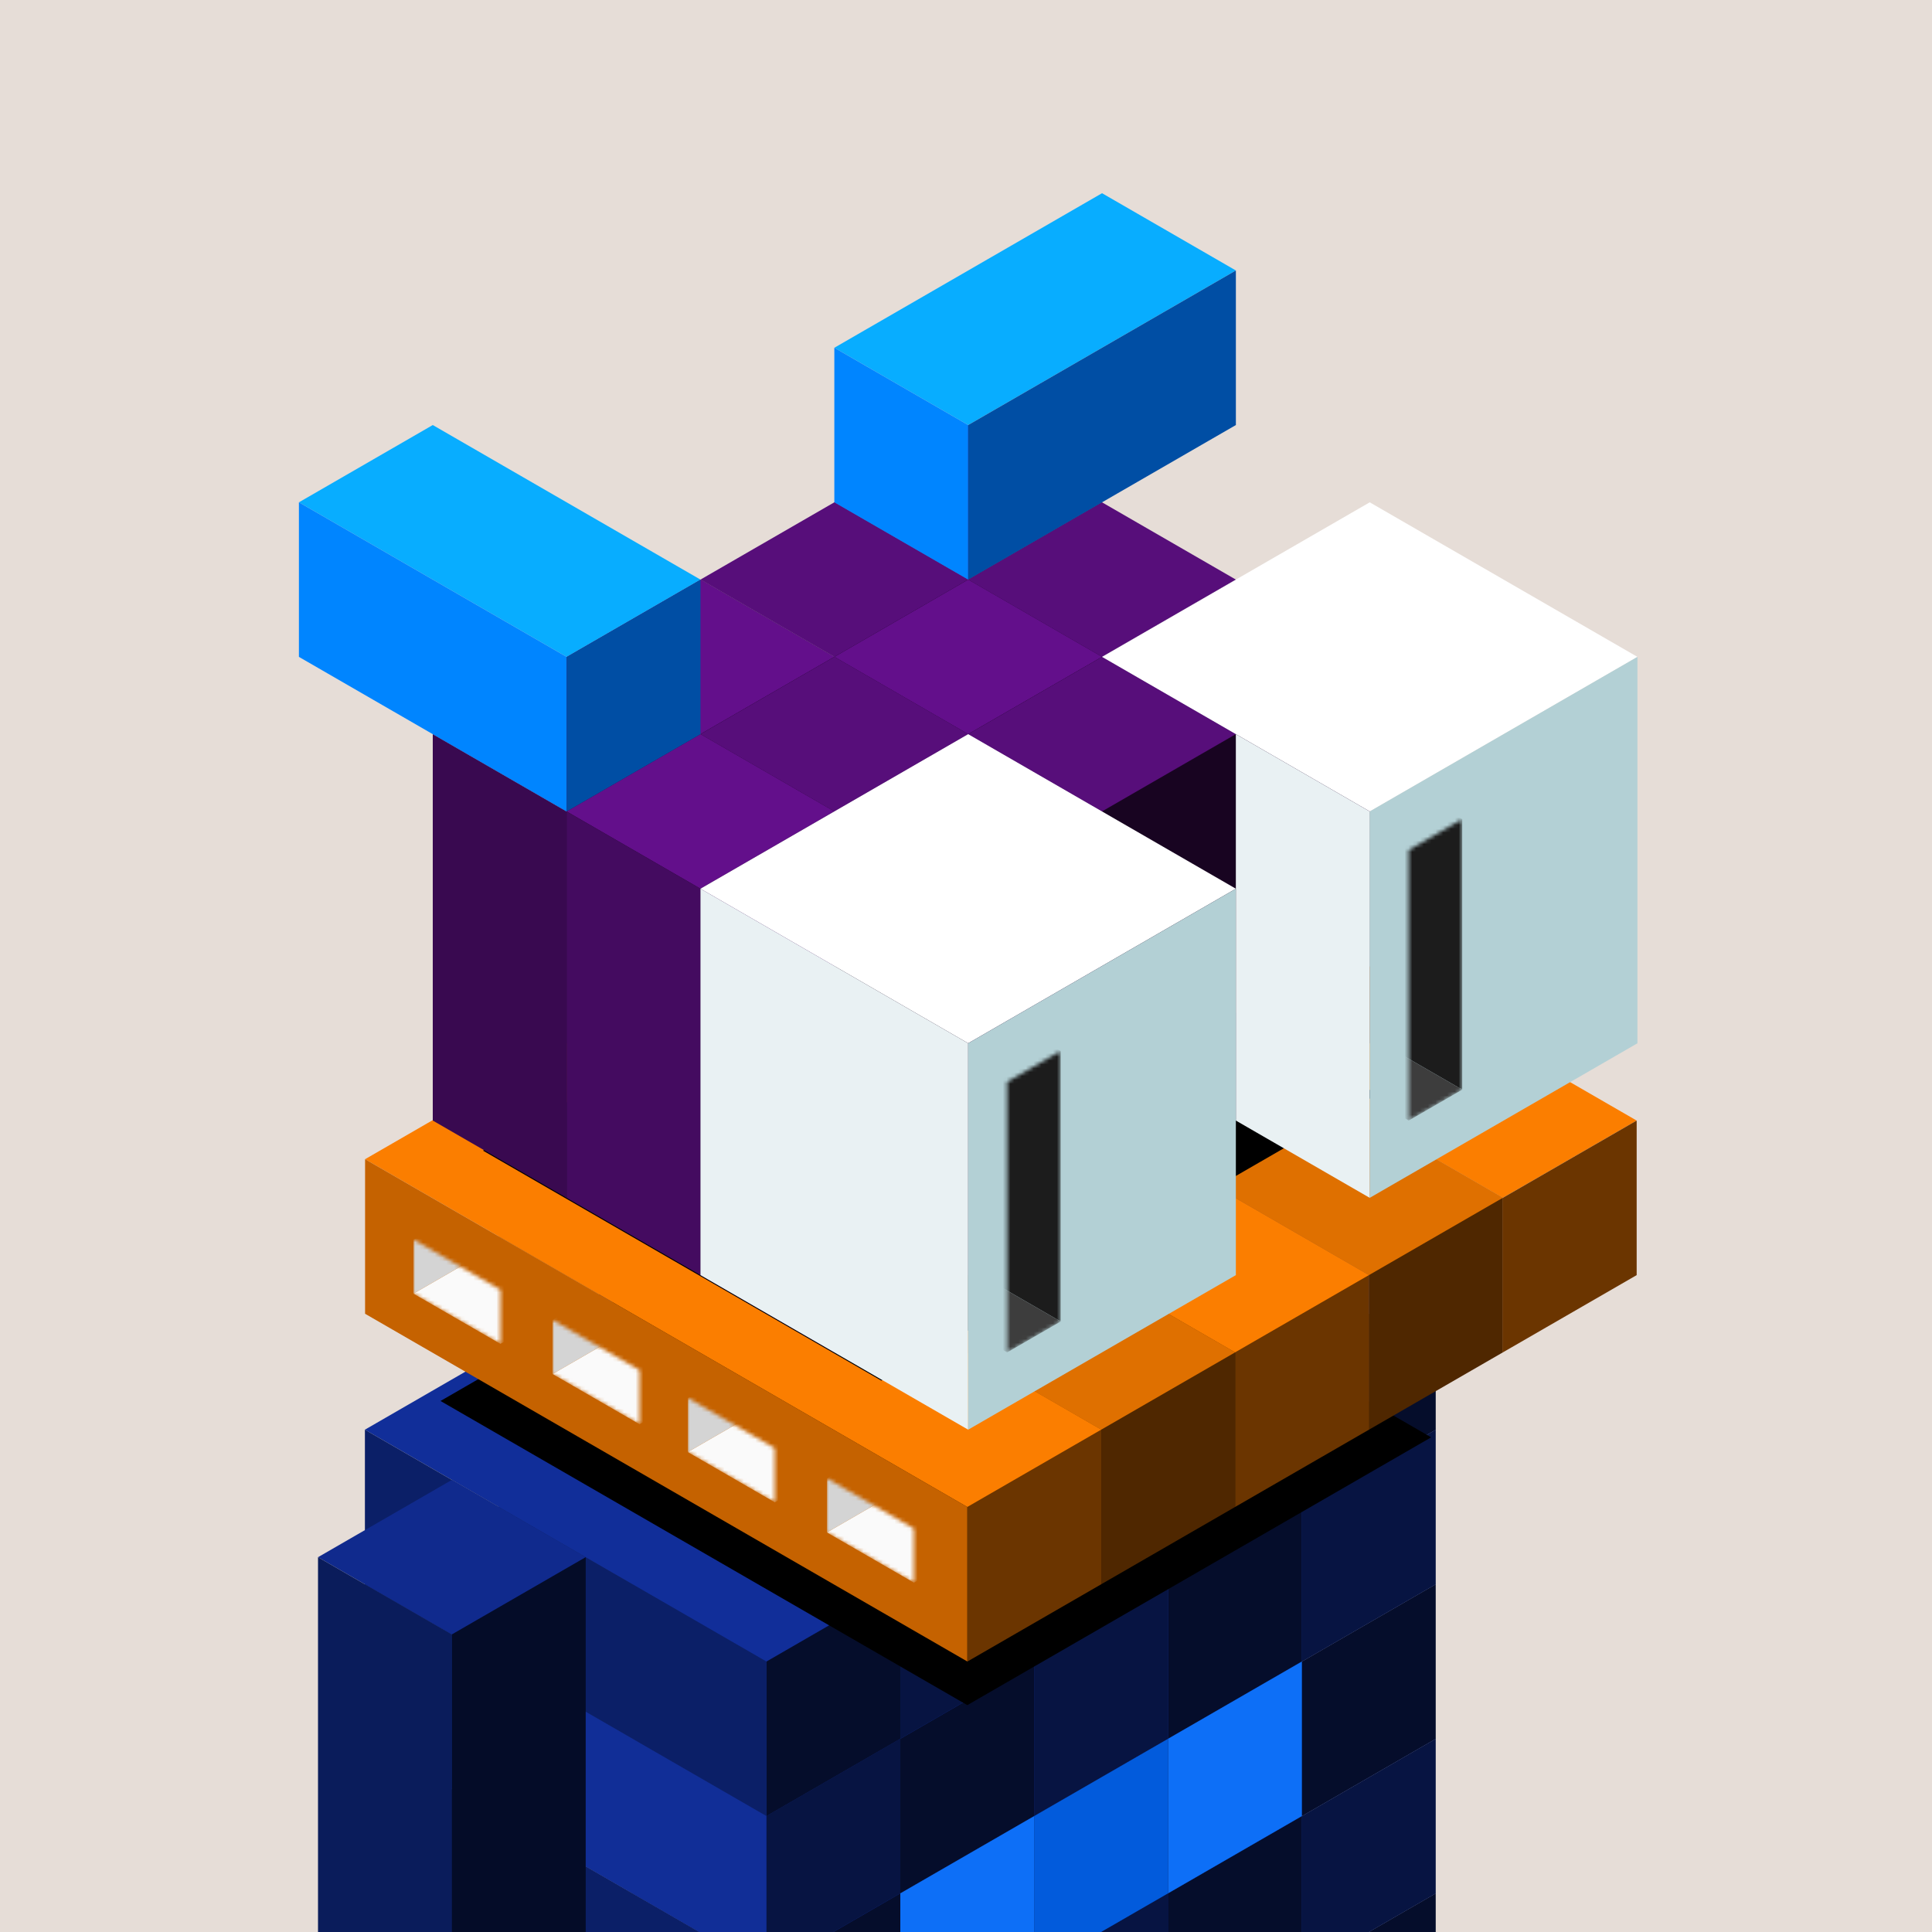 <svg width="500" height="500" viewBox="0 0 500 500" fill="none" xmlns="http://www.w3.org/2000/svg">
<g clip-path="url(#clip0_787_1074)">
<rect width="500" height="500" fill="#E6DDD7"/>
<rect width="120" height="40" transform="matrix(0.866 0.5 -0.866 0.5 267.641 430)" fill="#112E99"/>
<rect width="120" height="40" transform="matrix(0.866 0.5 0 1 233 450)" fill="#0B1F67"/>
<rect width="40" height="40" transform="matrix(0.866 -0.5 0 1 336.924 510)" fill="#050D2B"/>
<rect width="120" height="40" transform="matrix(0.866 0.5 -0.866 0.5 267.641 390)" fill="#1437B3"/>
<rect width="120" height="40" transform="matrix(0.866 0.5 0 1 233 410)" fill="#112E97"/>
<rect width="40" height="40" transform="matrix(0.866 -0.5 0 1 336.924 470)" fill="#071442"/>
<rect width="120" height="40" transform="matrix(0.866 0.5 -0.866 0.5 233 410)" fill="#112E99"/>
<rect width="120" height="40" transform="matrix(0.866 0.5 0 1 198.359 430)" fill="#0B1F67"/>
<rect width="40" height="40" transform="matrix(0.866 -0.5 0 1 302.283 490)" fill="#050D2B"/>
<rect width="120" height="40" transform="matrix(0.866 0.5 -0.866 0.5 198.359 430)" fill="#1437B3"/>
<rect width="120" height="40" transform="matrix(0.866 0.5 0 1 163.719 450)" fill="#112E97"/>
<rect width="40" height="40" transform="matrix(0.866 -0.5 0 1 267.643 510)" fill="#071442"/>
<rect width="120" height="40" transform="matrix(0.866 0.5 -0.866 0.5 267.641 350)" fill="#112E99"/>
<rect width="120" height="40" transform="matrix(0.866 0.5 0 1 233 370)" fill="#0B1F67"/>
<rect width="40" height="40" transform="matrix(0.866 -0.5 0 1 336.924 430)" fill="#050D2B"/>
<rect width="120" height="40" transform="matrix(0.866 0.5 -0.866 0.5 233 370)" fill="#1437B3"/>
<rect width="120" height="40" transform="matrix(0.866 0.5 0 1 198.359 390)" fill="#112E97"/>
<rect width="40" height="40" transform="matrix(0.866 -0.5 0 1 302.283 450)" fill="#071442"/>
<rect width="120" height="40" transform="matrix(0.866 0.5 -0.866 0.5 198.359 390)" fill="#112E99"/>
<rect width="120" height="40" transform="matrix(0.866 0.5 0 1 163.719 410)" fill="#0B1F67"/>
<rect width="40" height="40" transform="matrix(0.866 -0.5 0 1 267.643 470)" fill="#050D2B"/>
<rect width="120" height="40" transform="matrix(0.866 0.5 -0.866 0.5 163.719 410)" fill="#1437B3"/>
<rect width="120" height="40" transform="matrix(0.866 0.5 0 1 129.078 430)" fill="#112E97"/>
<rect width="40" height="40" transform="matrix(0.866 -0.5 0 1 233.002 490)" fill="#071442"/>
<rect width="120" height="40" transform="matrix(0.866 0.5 -0.866 0.5 129.078 430)" fill="#112E99"/>
<rect width="120" height="40" transform="matrix(0.866 0.5 0 1 94.438 450)" fill="#0B1F67"/>
<rect width="40" height="40" transform="matrix(0.866 -0.5 0 1 198.361 510)" fill="#050D2B"/>
<rect width="120" height="40" transform="matrix(0.866 0.5 -0.866 0.5 267.641 310)" fill="#1437B3"/>
<rect width="120" height="40" transform="matrix(0.866 0.5 0 1 233 330)" fill="#112E97"/>
<rect width="40" height="40" transform="matrix(0.866 -0.5 0 1 336.924 390)" fill="#071442"/>
<rect width="120" height="40" transform="matrix(0.866 0.5 -0.866 0.5 233 330)" fill="#112E99"/>
<rect width="120" height="40" transform="matrix(0.866 0.5 0 1 198.359 350)" fill="#0B1F67"/>
<rect width="40" height="40" transform="matrix(0.866 -0.5 0 1 302.283 410)" fill="#050D2B"/>
<rect width="120" height="40" transform="matrix(0.866 0.5 -0.866 0.5 198.359 350)" fill="#1437B3"/>
<rect width="120" height="40" transform="matrix(0.866 0.5 0 1 163.719 370)" fill="#112E97"/>
<rect width="40" height="40" transform="matrix(0.866 -0.5 0 1 267.643 430)" fill="#071442"/>
<rect width="120" height="40" transform="matrix(0.866 0.5 -0.866 0.5 163.719 370)" fill="#112E99"/>
<rect width="120" height="40" transform="matrix(0.866 0.5 0 1 129.078 390)" fill="#0B1F67"/>
<rect width="40" height="40" transform="matrix(0.866 -0.5 0 1 233.002 450)" fill="#050D2B"/>
<rect width="120" height="40" transform="matrix(0.866 0.5 -0.866 0.5 129.078 390)" fill="#1437B3"/>
<rect width="120" height="40" transform="matrix(0.866 0.5 0 1 94.438 410)" fill="#112E97"/>
<rect width="40" height="40" transform="matrix(0.866 -0.5 0 1 198.361 470)" fill="#071442"/>
<rect width="120" height="40" transform="matrix(0.866 0.5 -0.866 0.5 267.641 270)" fill="#112E99"/>
<rect width="120" height="40" transform="matrix(0.866 0.5 0 1 233 290)" fill="#0B1F67"/>
<rect width="40" height="40" transform="matrix(0.866 -0.5 0 1 336.924 350)" fill="#050D2B"/>
<rect width="120" height="40" transform="matrix(0.866 0.5 -0.866 0.5 233 290)" fill="#1437B3"/>
<rect width="120" height="40" transform="matrix(0.866 0.5 0 1 198.359 310)" fill="#112E97"/>
<rect width="40" height="40" transform="matrix(0.866 -0.5 0 1 302.283 370)" fill="#071442"/>
<rect width="120" height="40" transform="matrix(0.866 0.5 -0.866 0.5 198.359 310)" fill="#112E99"/>
<rect width="120" height="40" transform="matrix(0.866 0.5 0 1 163.719 330)" fill="#0B1F67"/>
<rect width="40" height="40" transform="matrix(0.866 -0.5 0 1 267.643 390)" fill="#050D2B"/>
<rect width="120" height="40" transform="matrix(0.866 0.5 -0.866 0.5 163.719 330)" fill="#1437B3"/>
<rect width="120" height="40" transform="matrix(0.866 0.5 0 1 129.078 350)" fill="#112E97"/>
<rect width="40" height="40" transform="matrix(0.866 -0.5 0 1 233.002 410)" fill="#071442"/>
<rect width="120" height="40" transform="matrix(0.866 0.5 -0.866 0.5 129.078 350)" fill="#112E99"/>
<rect width="120" height="40" transform="matrix(0.866 0.5 0 1 94.438 370)" fill="#0B1F67"/>
<rect width="40" height="40" transform="matrix(0.866 -0.5 0 1 198.361 430)" fill="#050D2B"/>
<rect width="40" height="40" transform="matrix(0.866 0.5 -0.866 0.5 116.941 383)" fill="#102A8D"/>
<rect width="40" height="120" transform="matrix(0.866 0.5 0 1 82.301 403)" fill="#0A1C5B"/>
<rect width="40" height="120" transform="matrix(0.866 -0.5 0 1 116.941 423)" fill="#040C28"/>
<rect width="40" height="40" transform="matrix(0.866 -0.5 0 1 302.281 450)" fill="#0D6FF7"/>
<rect width="40" height="40" transform="matrix(0.866 -0.5 0 1 267.641 470)" fill="#025BDC"/>
<rect width="40" height="40" transform="matrix(0.866 -0.5 0 1 233 490)" fill="#0D6FF7"/>
<g filter="url(#filter0_d_787_1074)">
<rect width="157.434" height="138.617" transform="matrix(0.866 0.5 -0.866 0.5 234.047 281.262)" fill="black"/>
</g>
<rect width="180" height="40" transform="matrix(0.866 0.5 -0.866 0.5 267.686 200)" fill="#FB7E00"/>
<rect width="180" height="40" transform="matrix(0.866 0.5 0 1 233.045 220)" fill="#C56200"/>
<rect width="40" height="40" transform="matrix(0.866 -0.5 0 1 388.93 310)" fill="#6B3500"/>
<rect width="180" height="40" transform="matrix(0.866 0.5 -0.866 0.5 233.045 220)" fill="#DF7000"/>
<rect width="180" height="40" transform="matrix(0.866 0.5 0 1 198.404 240)" fill="#C56200"/>
<rect width="40" height="40" transform="matrix(0.866 -0.5 0 1 354.289 330)" fill="#4F2700"/>
<rect width="180" height="40" transform="matrix(0.866 0.5 -0.866 0.5 198.402 240)" fill="#FB7E00"/>
<rect width="180" height="40" transform="matrix(0.866 0.5 0 1 163.762 260)" fill="#C56200"/>
<rect width="40" height="40" transform="matrix(0.866 -0.5 0 1 319.646 350)" fill="#6B3500"/>
<rect width="180" height="40" transform="matrix(0.866 0.5 -0.866 0.5 163.762 260)" fill="#DF7000"/>
<rect width="180" height="40" transform="matrix(0.866 0.5 0 1 129.121 280)" fill="#C56200"/>
<rect width="40" height="40" transform="matrix(0.866 -0.5 0 1 285.006 370)" fill="#4F2700"/>
<rect width="180" height="40" transform="matrix(0.866 0.5 -0.866 0.5 129.121 280)" fill="#FB7E00"/>
<rect width="180" height="40" transform="matrix(0.866 0.5 0 1 94.481 300)" fill="#C56200"/>
<rect width="40" height="40" transform="matrix(0.866 -0.5 0 1 250.365 390)" fill="#6B3500"/>
<mask id="mask0_787_1074" style="mask-type:alpha" maskUnits="userSpaceOnUse" x="107" y="320" width="23" height="28">
<rect width="26" height="14" transform="matrix(0.866 0.5 0 1 107 320.797)" fill="#D4D4D4"/>
</mask>
<g mask="url(#mask0_787_1074)">
<rect width="25" height="14" transform="matrix(0.866 -0.5 0 1 107 320.797)" fill="#D4D4D4"/>
<rect width="26" height="25" transform="matrix(0.866 0.5 -0.866 0.5 128.65 322.297)" fill="#FAFAFA"/>
<rect width="26" height="14" transform="matrix(0.866 0.5 0 1 128.65 308.297)" fill="#AEAEAE"/>
</g>
<mask id="mask1_787_1074" style="mask-type:alpha" maskUnits="userSpaceOnUse" x="143" y="341" width="23" height="28">
<rect width="26" height="14" transform="matrix(0.866 0.5 0 1 143 341.594)" fill="#D4D4D4"/>
</mask>
<g mask="url(#mask1_787_1074)">
<rect width="25" height="14" transform="matrix(0.866 -0.5 0 1 143 341.594)" fill="#D4D4D4"/>
<rect width="26" height="25" transform="matrix(0.866 0.5 -0.866 0.5 164.65 343.094)" fill="#FAFAFA"/>
<rect width="26" height="14" transform="matrix(0.866 0.5 0 1 164.65 329.094)" fill="#AEAEAE"/>
</g>
<mask id="mask2_787_1074" style="mask-type:alpha" maskUnits="userSpaceOnUse" x="178" y="361" width="23" height="28">
<rect width="26" height="14" transform="matrix(0.866 0.5 0 1 178 361.797)" fill="#D4D4D4"/>
</mask>
<g mask="url(#mask2_787_1074)">
<rect width="25" height="14" transform="matrix(0.866 -0.5 0 1 178 361.797)" fill="#D4D4D4"/>
<rect width="26" height="25" transform="matrix(0.866 0.5 -0.866 0.5 199.65 363.297)" fill="#FAFAFA"/>
<rect width="26" height="14" transform="matrix(0.866 0.5 0 1 199.65 349.297)" fill="#AEAEAE"/>
</g>
<mask id="mask3_787_1074" style="mask-type:alpha" maskUnits="userSpaceOnUse" x="214" y="382" width="23" height="28">
<rect width="26" height="14" transform="matrix(0.866 0.5 0 1 214 382.594)" fill="#D4D4D4"/>
</mask>
<g mask="url(#mask3_787_1074)">
<rect width="25" height="14" transform="matrix(0.866 -0.5 0 1 214 382.594)" fill="#D4D4D4"/>
<rect width="26" height="25" transform="matrix(0.866 0.5 -0.866 0.5 235.65 384.094)" fill="#FAFAFA"/>
<rect width="26" height="14" transform="matrix(0.866 0.5 0 1 235.65 370.094)" fill="#AEAEAE"/>
</g>
<g filter="url(#filter1_d_787_1074)">
<rect width="119.041" height="148.229" transform="matrix(0.866 0.5 -0.866 0.5 241.369 215.672)" fill="black"/>
</g>
<rect width="40" height="40" transform="matrix(0.866 0.5 -0.866 0.5 250.564 110)" fill="#630F8B"/>
<rect width="40" height="100" transform="matrix(0.866 0.5 0 1 215.924 130)" fill="#440B60"/>
<rect width="40" height="100" transform="matrix(0.866 -0.5 0 1 250.564 150)" fill="#21052E"/>
<rect width="40" height="40" transform="matrix(0.866 0.5 -0.866 0.5 215.922 130)" fill="#570E7A"/>
<rect width="40" height="100" transform="matrix(0.866 0.5 0 1 181.281 150)" fill="#390950"/>
<rect width="40" height="100" transform="matrix(0.866 -0.5 0 1 215.922 170)" fill="#180421"/>
<rect width="40" height="40" transform="matrix(0.866 0.5 -0.866 0.5 181.281 150)" fill="#630F8B"/>
<rect width="40" height="100" transform="matrix(0.866 0.5 0 1 146.641 170)" fill="#440B60"/>
<rect width="40" height="100" transform="matrix(0.866 -0.5 0 1 181.281 190)" fill="#21052E"/>
<rect width="40" height="40" transform="matrix(0.866 0.5 -0.866 0.5 146.641 170)" fill="#570E7A"/>
<rect width="40" height="100" transform="matrix(0.866 0.5 0 1 112 190)" fill="#390950"/>
<rect width="40" height="100" transform="matrix(0.866 -0.5 0 1 146.641 210)" fill="#180421"/>
<rect width="40" height="40" transform="matrix(0.866 0.5 -0.866 0.5 285.205 130)" fill="#570E7A"/>
<rect width="40" height="100" transform="matrix(0.866 0.5 0 1 250.564 150)" fill="#390950"/>
<rect width="40" height="100" transform="matrix(0.866 -0.5 0 1 285.205 170)" fill="#180421"/>
<rect width="40" height="40" transform="matrix(0.866 0.5 -0.866 0.5 250.564 150)" fill="#630F8B"/>
<rect width="40" height="100" transform="matrix(0.866 0.5 0 1 215.924 170)" fill="#440B60"/>
<rect width="40" height="100" transform="matrix(0.866 -0.5 0 1 250.564 190)" fill="#21052E"/>
<rect width="40" height="40" transform="matrix(0.866 0.5 -0.866 0.5 215.922 170)" fill="#570E7A"/>
<rect width="40" height="100" transform="matrix(0.866 0.5 0 1 181.281 190)" fill="#390950"/>
<rect width="40" height="100" transform="matrix(0.866 -0.5 0 1 215.922 210)" fill="#180421"/>
<rect width="40" height="40" transform="matrix(0.866 0.5 -0.866 0.5 181.281 190)" fill="#630F8B"/>
<rect width="40" height="100" transform="matrix(0.866 0.5 0 1 146.641 210)" fill="#440B60"/>
<rect width="40" height="100" transform="matrix(0.866 -0.5 0 1 181.281 230)" fill="#21052E"/>
<rect width="40" height="40" transform="matrix(0.866 0.5 -0.866 0.5 319.846 150)" fill="#630F8B"/>
<rect width="40" height="100" transform="matrix(0.866 0.5 0 1 285.205 170)" fill="#440B60"/>
<rect width="40" height="100" transform="matrix(0.866 -0.5 0 1 319.846 190)" fill="#21052E"/>
<rect width="40" height="40" transform="matrix(0.866 0.5 -0.866 0.5 285.205 170)" fill="#570E7A"/>
<rect width="40" height="100" transform="matrix(0.866 0.5 0 1 250.564 190)" fill="#390950"/>
<rect width="40" height="100" transform="matrix(0.866 -0.5 0 1 285.205 210)" fill="#180421"/>
<rect width="40" height="40" transform="matrix(0.866 0.5 -0.866 0.5 250.564 190)" fill="#630F8B"/>
<rect width="40" height="100" transform="matrix(0.866 0.5 0 1 215.924 210)" fill="#440B60"/>
<rect width="40" height="100" transform="matrix(0.866 -0.5 0 1 250.564 230)" fill="#21052E"/>
<rect width="40" height="40" transform="matrix(0.866 0.5 -0.866 0.5 215.922 210)" fill="#570E7A"/>
<rect width="40" height="100" transform="matrix(0.866 0.5 0 1 181.281 230)" fill="#390950"/>
<rect width="40" height="100" transform="matrix(0.866 -0.5 0 1 215.922 250)" fill="#180421"/>
<rect width="40" height="80" transform="matrix(0.866 0.5 -0.866 0.5 285.205 50)" fill="#08ADFF"/>
<rect width="40" height="40" transform="matrix(0.866 0.5 0 1 215.924 90)" fill="#0085FF"/>
<rect width="80" height="40" transform="matrix(0.866 -0.5 0 1 250.564 110)" fill="#004EA4"/>
<rect width="80" height="40" transform="matrix(0.866 0.5 -0.866 0.5 112 110)" fill="#08ADFF"/>
<rect width="80" height="40" transform="matrix(0.866 0.5 0 1 77.359 130)" fill="#0085FF"/>
<rect width="40" height="40" transform="matrix(0.866 -0.5 0 1 146.641 170)" fill="#004EA4"/>
<rect width="80" height="80" transform="matrix(0.866 0.5 -0.866 0.5 354.486 130)" fill="white"/>
<rect width="40.02" height="100" transform="matrix(0.866 0.5 0 1 319.84 190)" fill="#E9F1F3"/>
<rect width="80" height="100" transform="matrix(0.866 -0.5 0 1 354.486 210)" fill="#B3D0D5"/>
<rect width="80" height="80" transform="matrix(0.866 0.5 -0.866 0.5 250.562 190)" fill="white"/>
<rect width="80" height="100" transform="matrix(0.866 0.5 0 1 181.281 230)" fill="#E9F1F3"/>
<rect width="80" height="100" transform="matrix(0.866 -0.5 0 1 250.562 270)" fill="#B3D0D5"/>
<mask id="mask4_787_1074" style="mask-type:alpha" maskUnits="userSpaceOnUse" x="364" y="212" width="15" height="78">
<rect width="16" height="70" transform="matrix(0.866 -0.5 0 1 364.564 220)" fill="#B26F6D"/>
</mask>
<g mask="url(#mask4_787_1074)">
<rect width="25" height="70" transform="matrix(0.866 0.5 0 1 356.77 199.5)" fill="#1C1C1C"/>
<rect width="16" height="25" transform="matrix(0.866 -0.5 0.866 0.5 342.914 277.5)" fill="#3D3D3D"/>
</g>
<mask id="mask5_787_1074" style="mask-type:alpha" maskUnits="userSpaceOnUse" x="260" y="272" width="15" height="78">
<rect width="16" height="70" transform="matrix(0.866 -0.5 0 1 260.641 280)" fill="#B26F6D"/>
</mask>
<g mask="url(#mask5_787_1074)">
<rect width="25" height="70" transform="matrix(0.866 0.5 0 1 252.846 259.5)" fill="#1C1C1C"/>
<rect width="16" height="25" transform="matrix(0.866 -0.5 0.866 0.5 238.99 337.5)" fill="#3D3D3D"/>
</g>
</g>
<defs>
<filter id="filter0_d_787_1074" x="99" y="278.262" width="286.389" height="178.025" filterUnits="userSpaceOnUse" color-interpolation-filters="sRGB">
<feFlood flood-opacity="0" result="BackgroundImageFix"/>
<feColorMatrix in="SourceAlpha" type="matrix" values="0 0 0 0 0 0 0 0 0 0 0 0 0 0 0 0 0 0 127 0" result="hardAlpha"/>
<feOffset dy="12"/>
<feGaussianBlur stdDeviation="7.5"/>
<feColorMatrix type="matrix" values="0 0 0 0 0 0 0 0 0 0 0 0 0 0 0 0 0 0 0.5 0"/>
<feBlend mode="normal" in2="BackgroundImageFix" result="effect1_dropShadow_787_1074"/>
<feBlend mode="normal" in="SourceGraphic" in2="effect1_dropShadow_787_1074" result="shape"/>
</filter>
<filter id="filter1_d_787_1074" x="106.4" y="205.072" width="268.661" height="170.835" filterUnits="userSpaceOnUse" color-interpolation-filters="sRGB">
<feFlood flood-opacity="0" result="BackgroundImageFix"/>
<feColorMatrix in="SourceAlpha" type="matrix" values="0 0 0 0 0 0 0 0 0 0 0 0 0 0 0 0 0 0 127 0" result="hardAlpha"/>
<feMorphology radius="5" operator="dilate" in="SourceAlpha" result="effect1_dropShadow_787_1074"/>
<feOffset dx="12" dy="8"/>
<feGaussianBlur stdDeviation="6.8"/>
<feColorMatrix type="matrix" values="0 0 0 0 0 0 0 0 0 0 0 0 0 0 0 0 0 0 0.16 0"/>
<feBlend mode="normal" in2="BackgroundImageFix" result="effect1_dropShadow_787_1074"/>
<feBlend mode="normal" in="SourceGraphic" in2="effect1_dropShadow_787_1074" result="shape"/>
</filter>
<clipPath id="clip0_787_1074">
<rect width="500" height="500" fill="white"/>
</clipPath>
</defs>
</svg>
